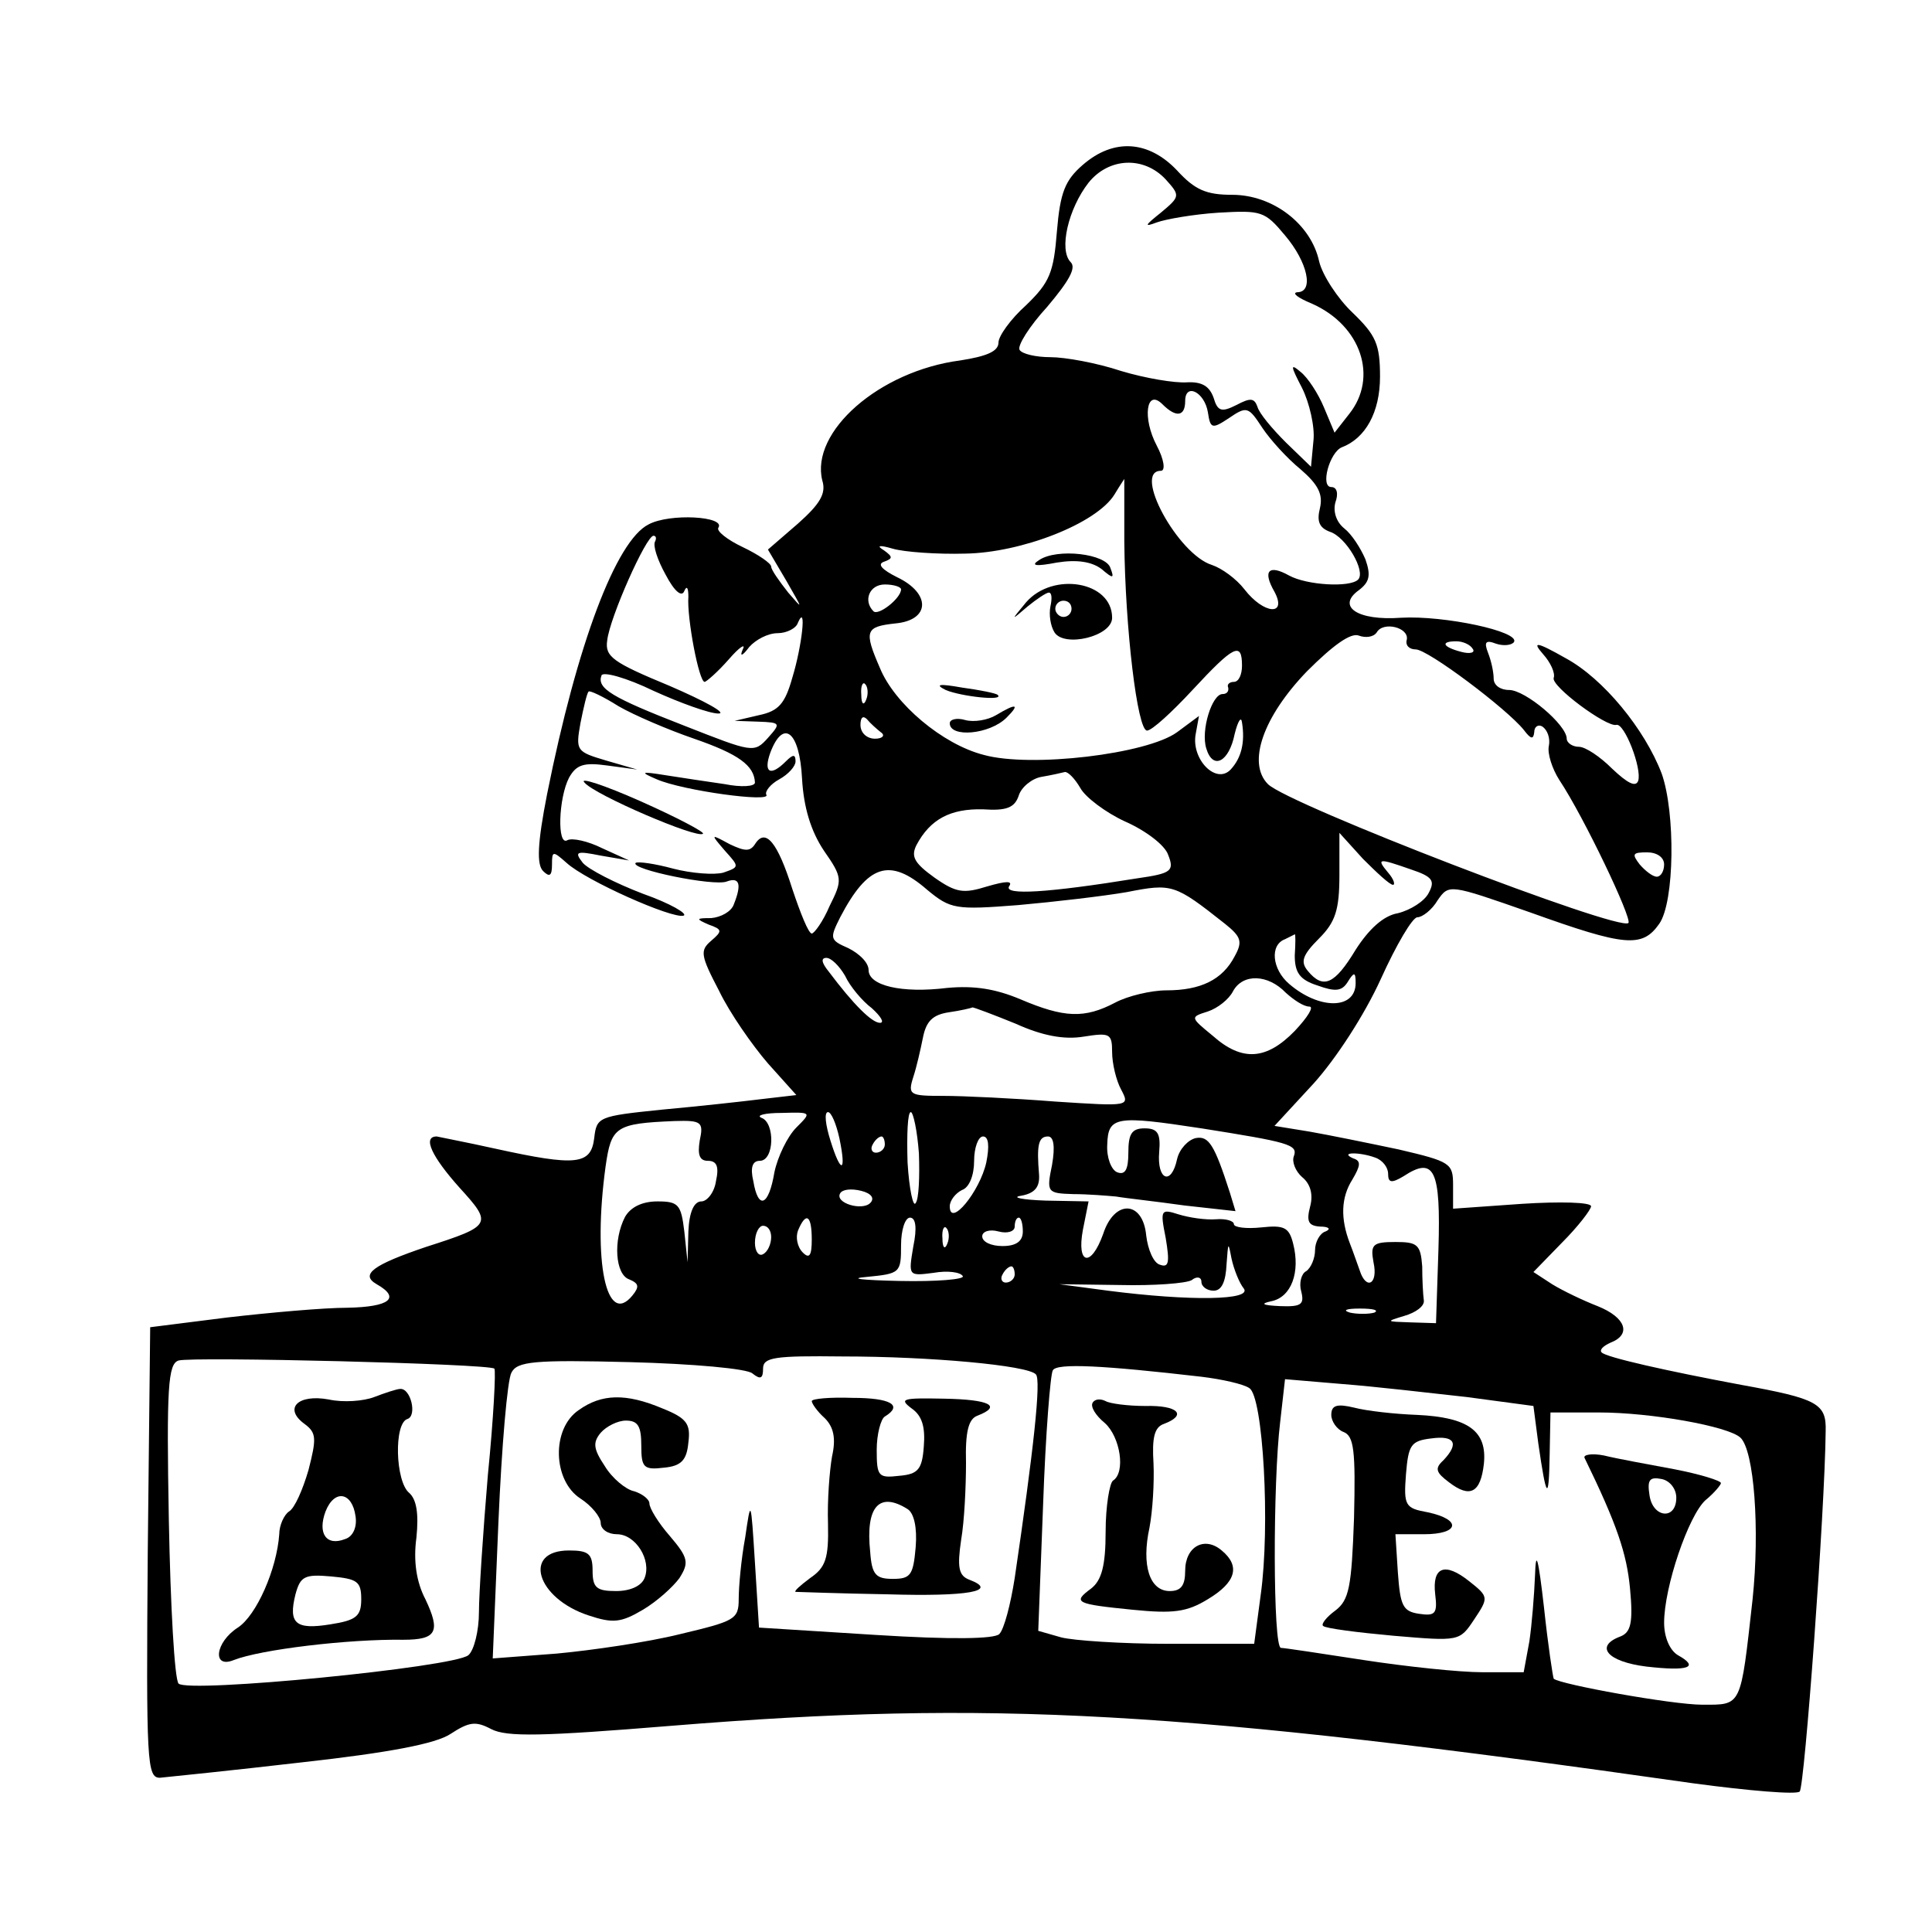 <?xml version="1.0" standalone="no"?>
<!DOCTYPE svg PUBLIC "-//W3C//DTD SVG 20010904//EN"
 "http://www.w3.org/TR/2001/REC-SVG-20010904/DTD/svg10.dtd">
<svg version="1.0" xmlns="http://www.w3.org/2000/svg"
 width="238pt" height="238pt" viewBox="0 0 238 238"
 preserveAspectRatio="xMidYMid meet">
<g transform="translate(0,238) scale(0.1,-0.1)"
fill="#000000" stroke="none">
<path d="M1334 2177 c-22 -19 -28 -34 -32 -82 -4 -51 -9 -63 -38 -91 -19 -17
-34 -38 -34 -46 0 -11 -15 -17 -47 -22 -100 -13 -185 -88 -170 -148 5 -16 -3
-29 -30 -53 l-37 -32 23 -39 c20 -35 21 -36 2 -14 -11 14 -21 28 -21 32 0 4
-16 15 -35 24 -19 9 -33 20 -30 24 9 14 -60 18 -86 4 -40 -20 -88 -147 -125
-332 -12 -61 -13 -87 -5 -95 8 -8 11 -6 11 8 0 17 1 17 18 2 24 -22 130 -69
144 -65 6 2 -16 15 -50 27 -34 13 -67 30 -74 38 -11 14 -8 15 22 9 l35 -6 -33
15 c-18 9 -37 13 -43 10 -13 -8 -11 52 2 77 9 16 18 19 47 15 l37 -5 -38 11
c-37 11 -38 12 -32 46 4 20 8 37 10 39 1 2 18 -6 37 -18 19 -11 61 -29 93 -40
55 -19 74 -33 75 -54 0 -5 -17 -6 -37 -2 -21 3 -54 8 -73 11 -31 5 -32 4 -11
-5 32 -14 142 -29 135 -19 -2 4 5 13 16 19 11 6 20 16 20 22 0 9 -3 9 -12 0
-19 -19 -28 -14 -19 11 16 42 36 26 39 -32 2 -36 11 -65 27 -89 23 -33 23 -36
7 -68 -8 -19 -19 -34 -22 -34 -4 0 -14 25 -24 55 -18 57 -33 76 -46 55 -6 -9
-12 -9 -31 0 -24 13 -24 13 -6 -8 18 -20 18 -20 -2 -27 -11 -3 -39 -1 -62 5
-22 6 -43 9 -46 7 -7 -8 96 -29 112 -23 16 6 19 -3 9 -28 -3 -9 -16 -16 -28
-17 -19 0 -19 -1 -3 -8 17 -6 17 -8 3 -20 -14 -12 -13 -18 10 -62 13 -27 41
-67 60 -89 l35 -39 -43 -5 c-24 -3 -79 -9 -123 -13 -78 -8 -80 -9 -83 -35 -4
-33 -22 -35 -122 -13 -36 8 -68 14 -72 15 -18 0 -6 -25 28 -63 41 -45 40 -47
-41 -73 -65 -22 -82 -34 -61 -46 30 -17 16 -28 -36 -29 -29 0 -96 -6 -148 -12
l-95 -12 -3 -278 c-2 -259 -1 -277 15 -277 10 1 89 9 175 19 108 12 165 23
183 35 23 15 31 16 50 6 19 -10 63 -9 222 4 394 32 628 19 1260 -71 67 -9 126
-14 130 -10 6 6 31 345 32 444 1 34 -10 40 -104 57 -91 17 -167 34 -172 40 -3
3 2 8 11 12 26 10 19 31 -16 45 -18 7 -43 19 -56 27 l-23 15 35 36 c20 20 36
41 36 45 0 5 -38 6 -85 3 l-85 -6 0 29 c0 27 -3 29 -67 44 -38 8 -87 18 -110
22 l-43 7 48 52 c28 31 63 85 83 129 19 42 39 76 45 76 6 0 18 9 25 21 14 20
14 20 114 -15 117 -42 138 -44 159 -14 19 27 20 137 3 185 -21 55 -72 117
-118 142 -37 21 -42 21 -28 5 9 -10 15 -23 13 -29 -4 -10 65 -61 77 -58 10 3
32 -54 27 -69 -3 -8 -13 -3 -32 15 -15 15 -33 27 -41 27 -8 0 -15 5 -15 10 0
17 -51 60 -71 60 -11 0 -19 6 -19 14 0 8 -3 22 -7 32 -5 13 -3 16 10 11 9 -3
19 -2 22 2 8 13 -86 33 -139 30 -54 -4 -80 14 -52 34 13 10 15 18 8 38 -6 14
-17 31 -26 38 -10 8 -14 21 -11 32 4 11 2 19 -5 19 -14 0 -2 43 13 49 29 11
47 43 47 87 0 40 -5 51 -34 79 -18 17 -37 46 -41 63 -10 46 -57 82 -107 82
-32 0 -46 6 -68 30 -35 37 -78 40 -116 7z m102 -18 c18 -20 18 -21 -6 -41 -20
-16 -21 -18 -5 -12 11 4 45 10 76 12 53 3 57 2 82 -28 28 -33 36 -70 15 -70
-7 -1 1 -7 18 -14 61 -27 82 -91 46 -136 l-18 -23 -13 31 c-7 17 -20 37 -29
44 -13 11 -12 7 2 -20 9 -18 16 -48 14 -65 l-3 -32 -31 30 c-17 17 -33 36 -35
44 -4 11 -9 11 -26 2 -18 -9 -23 -8 -28 9 -5 14 -14 20 -33 19 -15 -1 -51 5
-81 14 -30 10 -69 17 -87 17 -18 0 -35 4 -38 9 -3 5 12 29 34 53 27 32 36 48
29 55 -15 15 -3 66 22 98 25 31 68 33 95 4z m52 -287 c3 -20 5 -21 26 -7 22
15 24 14 41 -12 10 -15 31 -38 47 -51 22 -19 28 -31 24 -48 -4 -16 -1 -24 12
-29 20 -6 45 -49 35 -59 -10 -10 -63 -7 -85 5 -25 14 -33 6 -18 -20 16 -30
-13 -28 -37 3 -10 13 -28 26 -40 30 -42 13 -98 116 -63 116 6 0 4 14 -5 31
-18 34 -13 71 7 51 17 -17 28 -15 28 4 0 23 24 11 28 -14z m-103 -159 c1 -106
16 -233 28 -233 6 0 31 23 56 50 51 55 61 60 61 30 0 -11 -4 -20 -10 -20 -5 0
-9 -3 -7 -7 1 -5 -2 -8 -7 -8 -13 0 -27 -45 -20 -67 8 -27 28 -17 35 18 4 16
8 22 9 14 4 -25 -1 -44 -14 -58 -18 -19 -49 13 -43 44 l4 22 -27 -20 c-37 -27
-180 -44 -238 -28 -51 13 -110 63 -128 107 -20 46 -18 51 19 55 43 4 44 37 2
57 -18 9 -25 16 -16 19 11 4 11 6 0 14 -10 6 -6 7 11 2 14 -4 54 -7 89 -6 69
1 162 37 184 73 6 10 12 19 12 19 0 0 0 -35 0 -77z m-578 0 c-3 -5 3 -23 13
-41 11 -21 20 -28 23 -20 3 7 5 4 5 -7 -2 -26 13 -105 20 -105 2 0 16 12 30
28 13 15 21 20 17 12 -4 -9 -1 -9 8 3 8 9 23 17 35 17 11 0 23 6 25 13 11 25
5 -29 -7 -68 -9 -32 -17 -41 -41 -46 l-30 -7 29 -1 c28 -1 28 -2 12 -20 -17
-19 -19 -18 -103 15 -90 35 -108 46 -102 62 2 5 31 -3 64 -19 33 -15 69 -28
80 -28 11 0 -16 15 -60 34 -70 29 -80 36 -77 56 3 28 48 129 57 129 3 0 4 -3
2 -7z m303 -59 c0 -11 -28 -33 -34 -27 -13 13 -5 33 14 33 11 0 20 -3 20 -6z
m623 -62 c-2 -7 3 -12 11 -12 15 0 112 -73 133 -99 9 -12 12 -12 13 -3 0 7 5
10 10 7 6 -4 10 -14 8 -24 -2 -9 4 -28 13 -42 30 -45 90 -171 85 -176 -11 -11
-419 146 -444 171 -26 26 -6 83 48 139 32 32 54 48 64 44 8 -3 18 -2 22 4 8
14 40 6 37 -9z m81 -11 c4 -5 -3 -7 -14 -4 -23 6 -26 13 -6 13 8 0 17 -4 20
-9z m-747 -63 c-3 -8 -6 -5 -6 6 -1 11 2 17 5 13 3 -3 4 -12 1 -19z m18 -40
c6 -4 2 -8 -7 -8 -10 0 -18 7 -18 17 0 9 3 12 8 7 4 -5 12 -12 17 -16z m246
-69 c6 -11 31 -30 55 -41 25 -11 49 -29 53 -41 8 -20 4 -23 -38 -29 -111 -18
-164 -21 -158 -10 5 7 -3 7 -27 0 -29 -9 -38 -8 -65 11 -25 18 -29 26 -22 40
17 32 42 45 82 44 29 -2 39 2 44 17 3 10 16 21 28 23 12 2 25 5 29 6 4 0 12
-8 19 -20z m385 -119 c3 0 1 7 -6 15 -15 18 -12 18 28 4 27 -9 30 -14 22 -29
-5 -10 -22 -21 -38 -25 -18 -3 -36 -20 -52 -45 -26 -43 -40 -49 -59 -26 -9 11
-7 19 14 40 20 20 25 35 25 78 l0 52 29 -32 c17 -17 33 -32 37 -32z m334 25
c0 -8 -4 -15 -9 -15 -5 0 -14 7 -21 15 -10 13 -9 15 9 15 12 0 21 -6 21 -15z
m-908 -31 c29 -24 35 -25 112 -19 45 4 105 11 134 16 56 11 59 10 121 -39 20
-16 22 -22 12 -40 -15 -29 -42 -42 -84 -42 -19 0 -48 -7 -63 -15 -38 -20 -63
-19 -117 4 -31 13 -57 17 -90 14 -57 -7 -97 3 -97 22 0 9 -11 20 -25 27 -23
10 -23 12 -10 38 34 65 61 74 107 34z m453 -81 c0 -21 6 -30 28 -37 22 -8 30
-7 37 4 8 13 10 13 10 -1 0 -33 -45 -33 -82 -1 -21 18 -24 48 -5 55 6 3 12 6
12 6 1 1 1 -11 0 -26z m-554 -25 c6 -13 21 -31 33 -40 11 -10 16 -18 10 -18
-10 0 -33 23 -63 63 -9 11 -10 17 -3 17 6 0 16 -10 23 -22z m543 -21 c10 -9
22 -17 29 -17 6 0 -2 -13 -18 -30 -35 -36 -65 -38 -101 -6 -28 23 -28 23 -6
30 12 4 26 15 31 25 12 22 43 21 65 -2z m-333 -38 c33 -15 60 -20 84 -16 32 5
35 4 35 -19 0 -14 5 -35 11 -46 11 -21 11 -21 -81 -15 -51 4 -113 7 -138 7
-41 0 -44 1 -37 23 4 12 9 34 12 49 4 20 12 28 32 31 14 2 27 5 29 6 2 0 26
-9 53 -20z m-270 -128 c-11 -11 -23 -36 -27 -55 -7 -42 -20 -47 -26 -11 -4 17
-1 25 8 25 18 0 19 47 2 53 -7 3 4 6 25 6 37 1 37 1 18 -18z m53 -13 c9 -43 2
-45 -11 -3 -6 19 -8 35 -3 35 4 0 10 -14 14 -32z m98 -19 c1 -28 0 -56 -4 -61
-3 -6 -8 17 -10 50 -1 34 0 62 4 62 3 0 8 -23 10 -51z m-270 16 c-3 -18 0 -25
10 -25 11 0 14 -7 10 -25 -2 -14 -11 -25 -18 -25 -9 0 -15 -13 -16 -37 l-1
-38 -4 38 c-4 33 -7 37 -33 37 -19 0 -33 -7 -40 -19 -15 -29 -12 -71 5 -77 12
-5 13 -9 4 -20 -32 -39 -49 42 -33 159 7 49 12 53 85 56 33 1 36 -1 31 -24z
m618 15 c107 -17 119 -20 114 -34 -3 -7 2 -19 10 -26 10 -8 14 -21 10 -36 -5
-19 -2 -24 12 -25 11 0 14 -3 7 -6 -7 -2 -13 -13 -13 -23 0 -10 -5 -22 -11
-26 -6 -3 -9 -15 -6 -25 4 -16 0 -19 -26 -18 -22 1 -25 3 -11 6 25 5 36 36 27
71 -5 20 -11 23 -39 20 -19 -2 -34 0 -34 4 0 4 -10 7 -22 6 -13 -1 -33 2 -46
6 -22 7 -23 6 -16 -29 5 -30 4 -37 -7 -33 -8 2 -15 19 -17 36 -4 43 -39 45
-53 2 -15 -42 -33 -38 -25 5 l7 35 -53 1 c-29 1 -43 4 -30 6 17 3 23 11 22 26
-3 36 -1 47 11 47 7 0 9 -12 5 -35 -7 -34 -6 -35 26 -36 18 0 42 -2 53 -3 11
-2 49 -6 84 -11 l63 -7 -7 23 c-19 59 -26 70 -42 67 -9 -2 -20 -13 -23 -26 -7
-33 -25 -26 -22 9 2 23 -2 29 -18 29 -16 0 -20 -7 -20 -30 0 -21 -4 -28 -14
-24 -7 3 -13 18 -12 34 1 35 11 36 116 20z m-390 -20 c0 -5 -5 -10 -11 -10 -5
0 -7 5 -4 10 3 6 8 10 11 10 2 0 4 -4 4 -10z m125 -22 c-8 -36 -45 -81 -45
-54 0 7 7 16 15 20 9 3 15 18 15 36 0 16 5 30 11 30 7 0 8 -12 4 -32z m479 6
c9 -3 16 -12 16 -20 0 -11 4 -12 19 -3 38 25 46 8 43 -90 l-3 -91 -32 1 c-30
1 -30 1 -7 8 14 4 25 12 24 19 -1 7 -2 26 -2 42 -2 27 -6 30 -33 30 -28 0 -31
-3 -27 -25 6 -27 -9 -35 -17 -10 -3 8 -8 23 -12 33 -12 31 -11 57 3 79 10 17
11 23 1 26 -18 8 8 8 27 1z m-622 -56 c-10 -10 -44 0 -37 12 3 5 14 6 26 3 12
-3 17 -9 11 -15z m-72 -45 c0 -20 -3 -24 -11 -16 -7 7 -9 19 -6 27 10 24 17
19 17 -11z m125 -9 c-6 -36 -6 -36 25 -32 17 3 33 1 36 -4 3 -4 -32 -7 -78 -6
-46 1 -64 3 -40 5 41 4 42 5 42 39 0 19 5 34 11 34 7 0 9 -12 4 -36z m135 19
c0 -12 -8 -18 -25 -18 -14 0 -25 5 -25 12 0 6 9 9 20 6 11 -3 20 0 20 6 0 6 2
11 5 11 3 0 5 -8 5 -17z m-310 -7 c0 -8 -4 -18 -10 -21 -5 -3 -10 3 -10 14 0
12 5 21 10 21 6 0 10 -6 10 -14z m217 -8 c-3 -8 -6 -5 -6 6 -1 11 2 17 5 13 3
-3 4 -12 1 -19z m365 -55 c12 -15 -66 -16 -167 -3 l-60 8 75 -1 c41 -1 81 2
88 6 6 5 12 4 12 -2 0 -6 7 -11 15 -11 10 0 15 11 16 33 2 27 2 28 6 7 3 -14
10 -31 15 -37z m-282 17 c0 -5 -5 -10 -11 -10 -5 0 -7 5 -4 10 3 6 8 10 11 10
2 0 4 -4 4 -10z m443 -47 c-7 -2 -21 -2 -30 0 -10 3 -4 5 12 5 17 0 24 -2 18
-5z m-1084 -69 c2 -2 -1 -61 -8 -131 -6 -71 -11 -147 -11 -169 0 -23 -6 -47
-13 -53 -18 -15 -345 -47 -357 -35 -5 5 -10 96 -12 201 -3 164 -1 193 12 197
17 5 383 -4 389 -10z m318 -6 c10 -8 13 -6 13 6 0 14 14 16 98 15 108 0 228
-11 238 -22 7 -6 -3 -95 -26 -251 -5 -32 -13 -63 -19 -69 -6 -6 -58 -7 -153
-1 l-143 9 -5 80 c-5 79 -5 79 -12 31 -5 -27 -8 -61 -8 -76 0 -25 -5 -27 -72
-43 -40 -10 -109 -20 -152 -24 l-79 -6 7 168 c4 93 11 175 16 184 7 14 28 16
146 13 77 -2 145 -8 151 -14z m553 -4 c25 -3 52 -9 59 -14 17 -10 26 -170 14
-255 l-8 -60 -105 0 c-58 0 -118 4 -133 8 l-28 8 6 156 c3 86 9 161 12 165 5
9 62 6 183 -8z m327 -25 l82 -11 6 -46 c10 -69 13 -73 14 -14 l1 52 60 0 c64
0 159 -17 174 -31 17 -16 24 -113 15 -199 -15 -134 -13 -130 -62 -130 -37 0
-175 25 -183 32 -1 2 -7 41 -12 88 -7 61 -10 72 -11 40 -1 -25 -4 -62 -7 -82
l-7 -38 -51 0 c-28 0 -94 7 -146 15 -52 8 -98 15 -102 15 -10 0 -10 204 -1
278 l6 53 71 -6 c39 -3 108 -11 153 -16z"/>
<path d="M1280 1690 c-11 -7 -4 -8 22 -3 25 4 43 1 55 -8 14 -12 16 -12 11 1
-5 18 -66 25 -88 10z"/>
<path d="M1264 1638 c-19 -23 -19 -23 2 -5 11 9 23 17 26 17 4 0 4 -8 2 -17
-2 -10 0 -24 5 -32 12 -19 71 -5 71 18 0 45 -73 57 -106 19z m56 -8 c0 -5 -4
-10 -10 -10 -5 0 -10 5 -10 10 0 6 5 10 10 10 6 0 10 -4 10 -10z"/>
<path d="M1165 1530 c19 -8 73 -14 64 -6 -2 2 -22 6 -44 9 -28 5 -34 4 -20 -3z"/>
<path d="M1227 1499 c-10 -6 -27 -9 -38 -6 -10 3 -19 1 -19 -4 0 -18 49 -14
70 7 17 17 12 18 -13 3z"/>
<path d="M461 659 c-13 -5 -38 -7 -56 -3 -38 7 -56 -11 -30 -30 15 -11 15 -18
5 -57 -7 -24 -17 -47 -24 -51 -6 -4 -12 -17 -12 -28 -3 -43 -28 -100 -51 -115
-28 -18 -32 -51 -5 -40 33 13 141 26 209 25 41 0 46 10 27 50 -11 21 -15 47
-11 76 3 30 0 47 -9 55 -17 14 -19 86 -2 91 12 4 4 38 -9 37 -4 0 -19 -5 -32
-10z m-23 -147 c2 -13 -3 -25 -13 -28 -23 -9 -34 7 -24 34 11 28 33 24 37 -6z
m7 -102 c0 -21 -6 -26 -38 -31 -43 -7 -52 1 -43 37 6 22 11 25 44 22 32 -3 37
-6 37 -28z"/>
<path d="M713 643 c-34 -23 -32 -87 2 -109 14 -9 25 -23 25 -30 0 -8 9 -14 20
-14 23 0 43 -32 34 -54 -4 -10 -18 -16 -35 -16 -24 0 -29 4 -29 25 0 21 -5 25
-29 25 -58 0 -40 -59 24 -80 30 -10 40 -9 67 7 17 10 37 28 45 39 12 19 11 25
-12 52 -14 16 -25 34 -25 40 0 5 -9 12 -19 15 -10 2 -27 16 -36 31 -14 21 -15
29 -5 41 7 8 21 15 31 15 15 0 19 -7 19 -31 0 -27 3 -30 28 -27 21 2 28 9 30
31 3 23 -2 30 -32 42 -45 19 -75 18 -103 -2z"/>
<path d="M1000 654 c0 -3 7 -13 16 -21 11 -11 14 -25 9 -47 -3 -17 -6 -54 -5
-83 1 -43 -3 -54 -22 -67 -12 -9 -20 -16 -18 -17 3 0 53 -2 113 -3 100 -3 138
4 101 18 -13 5 -15 15 -10 49 4 23 6 66 6 95 -1 38 3 54 14 58 31 12 15 20
-41 21 -51 1 -56 0 -40 -12 13 -9 17 -23 15 -47 -2 -28 -7 -34 -30 -36 -26 -3
-28 -1 -28 32 0 19 5 38 10 41 23 14 7 23 -40 23 -27 1 -50 -1 -50 -4z m118
-133 c8 -5 12 -23 10 -47 -3 -34 -6 -39 -28 -39 -21 0 -26 5 -28 33 -6 56 11
75 46 53z"/>
<path d="M1346 652 c-3 -5 4 -16 15 -25 19 -17 26 -61 10 -71 -4 -3 -9 -31 -9
-63 0 -42 -5 -60 -18 -70 -23 -17 -19 -19 51 -26 50 -5 67 -3 93 13 35 21 40
41 17 60 -21 18 -45 5 -45 -25 0 -18 -5 -25 -19 -25 -25 0 -35 32 -25 78 4 21
6 56 5 79 -2 32 1 45 13 49 29 11 17 23 -23 22 -22 0 -44 3 -49 6 -6 3 -13 3
-16 -2z"/>
<path d="M1640 637 c0 -8 7 -18 15 -21 13 -5 15 -23 13 -106 -3 -85 -6 -101
-23 -114 -11 -8 -18 -17 -15 -19 3 -3 42 -8 86 -12 82 -7 82 -7 100 20 18 27
18 28 -6 47 -30 24 -46 18 -42 -16 3 -24 0 -27 -20 -24 -20 3 -23 10 -26 51
l-3 47 35 0 c44 0 47 18 5 27 -28 5 -30 8 -27 47 3 36 6 41 31 44 29 4 35 -6
15 -27 -11 -10 -9 -15 7 -27 26 -20 39 -13 43 23 4 40 -19 57 -82 60 -28 1
-63 5 -78 9 -21 5 -28 3 -28 -9z"/>
<path d="M1952 584 c40 -82 52 -118 56 -161 4 -42 1 -54 -12 -59 -32 -12 -16
-31 32 -37 52 -6 66 -1 39 14 -10 6 -17 22 -17 40 0 44 30 132 51 151 11 9 19
19 19 21 0 3 -26 11 -57 17 -32 6 -71 13 -87 17 -15 3 -26 1 -24 -3z m113 -49
c0 -28 -29 -25 -33 3 -3 19 0 23 15 20 10 -2 18 -12 18 -23z"/>
<path d="M720 1416 c12 -15 140 -70 146 -63 2 2 -32 20 -77 40 -45 20 -76 30
-69 23z"/>
</g>
</svg>
